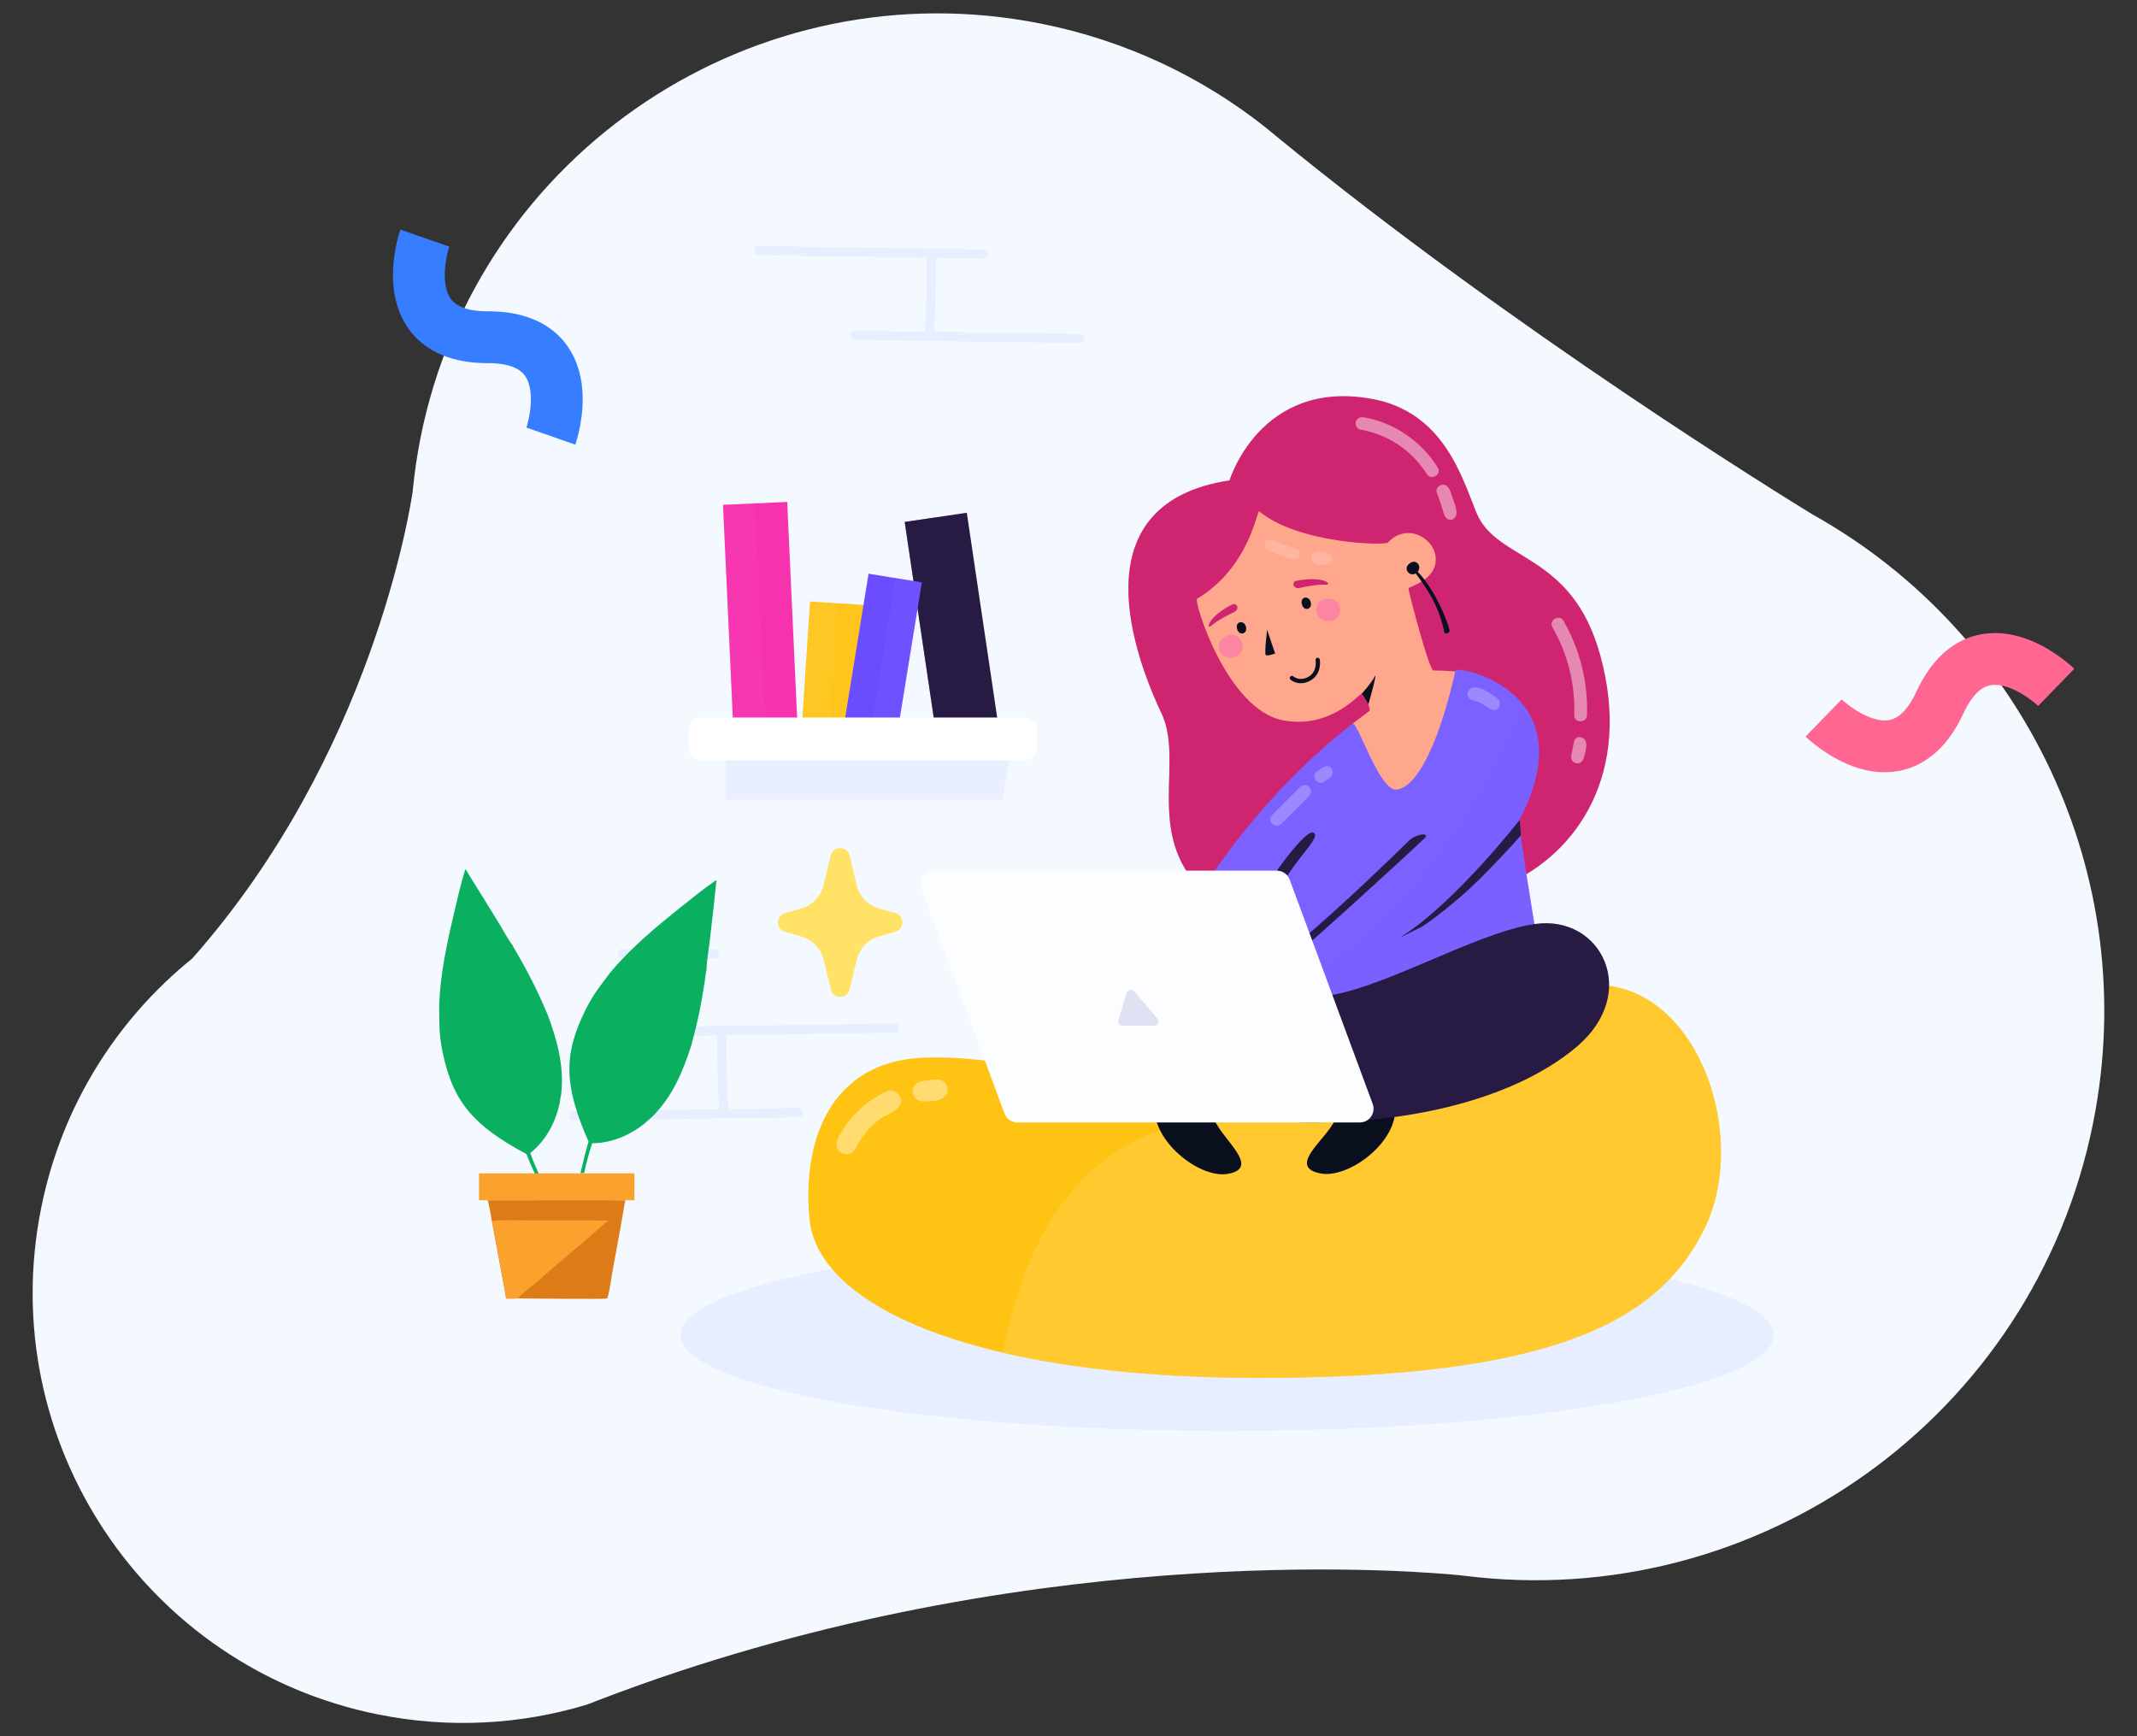 <?xml version="1.0" encoding="UTF-8"?><svg id="c" xmlns="http://www.w3.org/2000/svg" width="320" height="260" viewBox="0 0 320 260"><rect x="0" y="0" width="320" height="260" fill="#333333" stroke="none"/><path d="M6.16,180.93c3.06-15.33,11.35-28.28,22.62-37.39,26.94-30.42,32.65-67.45,33.02-69.97.01-.1.01-.14.01-.14.26-2.65.65-5.31,1.18-7.97C71.59,22.7,113.21-5.02,155.98,3.56c12.7,2.55,24.06,8.01,33.54,15.53.58.47,1.17.96,1.75,1.44,35.47,29.04,76.27,54.14,80.08,56.47.19.12.29.17.29.17,31.31,17.58,49.23,53.91,41.78,91.03-8.86,44.1-50.3,73.35-94.23,67.76,0,0-.13-.01-.37-.04-5.05-.52-61.18-5.7-123.27,16.48-2.55.91-5.12,1.87-7.69,2.88-.01,0-.03.01-.04.01-9.81,2.95-20.45,3.61-31.2,1.45C21.75,249.74-.84,215.8,6.16,180.93Z" fill="#f4f8ff"/><polygon points="151.52 111.71 150.1 119.77 108.65 119.77 108.65 111.71 151.52 111.71" fill="#e6edff" isolation="isolate" opacity=".76"/><rect x="115.38" y="95.62" width="18.68" height="8.08" transform="translate(17.11 217.59) rotate(-86.25)" fill="#ffc724"/><rect x="117.42" y="97.8" width="18.68" height="4" transform="translate(18.88 219.75) rotate(-86.25)" fill="#ffc314" isolation="isolate" opacity=".43"/><rect x="137.77" y="77.3" width="9.4" height="31.96" transform="translate(-12.15 21.92) rotate(-8.44)" fill="#281b43"/><rect x="137.79" y="77.65" width="4.57" height="31.96" transform="translate(-12.23 21.58) rotate(-8.44)" fill="#281b43" isolation="isolate" opacity=".42"/><rect x="109.02" y="75.38" width="9.62" height="33.21" transform="translate(-4.11 5.33) rotate(-2.64)" fill="#f732af"/><rect x="109.03" y="75.49" width="4.81" height="33.21" transform="translate(-4.12 5.22) rotate(-2.64)" fill="#f849b8" isolation="isolate" opacity=".25"/><rect x="120.95" y="93.68" width="22.6" height="8.08" transform="translate(14.59 212.6) rotate(-80.78)" fill="#6b4dff"/><rect x="122.96" y="96.05" width="22.6" height="4" transform="translate(15.96 214.86) rotate(-80.78)" fill="#7b61ff" isolation="isolate" opacity=".25"/><path d="M105,107.45h48.4c1.03,0,1.86.83,1.86,1.86v2.7c0,1.03-.83,1.86-1.86,1.86h-48.4c-1.03,0-1.86-.83-1.86-1.86v-2.7c0-1.03.83-1.86,1.86-1.86Z" fill="#fff"/><g opacity=".9"><path d="M133.96,153.28c-8.76.12-17.52.25-26.28.37-2.49.03-4.97.07-7.46.11-.89.01-.89,1.39,0,1.38,2.4-.03,4.8-.07,7.19-.1,0,.02,0,.04,0,.07-.03,3.67.06,7.33.27,10.99-4.8.07-9.6.14-14.4.2-2.49.03-4.97.07-7.46.11-.89.01-.89,1.39,0,1.38,8.76-.12,17.52-.25,26.28-.37,2.49-.03,4.97-.07,7.46-.11.89-.01.89-1.39,0-1.38-3.5.05-7,.1-10.5.15-.21-3.65-.3-7.31-.27-10.98,0-.03,0-.06,0-.09,5.91-.08,11.81-.17,17.72-.25,2.49-.03,4.97-.07,7.46-.11.89-.01.89-1.39,0-1.38Z" fill="#e6edff"/><path d="M93.21,143.52h13.8c.89,0,.89-1.38,0-1.38h-13.8c-.89,0-.89,1.38,0,1.38Z" fill="#e6edff"/></g><g opacity=".9"><path d="M113.61,36.86c8.76.12,17.52.25,26.28.37,2.49.03,4.97.07,7.46.11.89.01.89,1.39,0,1.38-2.4-.03-4.8-.07-7.2-.1,0,.02,0,.04,0,.07.03,3.67-.06,7.33-.27,10.99,4.8.07,9.6.14,14.4.2,2.49.03,4.97.07,7.46.11.89.01.89,1.39,0,1.38-8.76-.12-17.52-.25-26.28-.37-2.49-.03-4.97-.07-7.46-.11-.89-.01-.89-1.39,0-1.38,3.5.05,7,.1,10.5.15.21-3.65.3-7.31.27-10.98,0-.03,0-.06,0-.09-5.91-.08-11.81-.17-17.72-.25-2.49-.03-4.97-.07-7.46-.11-.89-.01-.89-1.39,0-1.38Z" fill="#e6edff"/></g><path d="M73.05,179.74c.21,1.03.46,2.08.6,3.12.5,2.62.99,5.24,1.46,7.86.22,1.24.5,2.49.67,3.74.59.02,1.17,0,1.77-.02,1.43-.01,13.06.16,13.32,0,.04-.03.07-.07.11-.1.38-1.38.53-2.89.8-4.3.63-3.39,1.24-6.77,1.83-10.17l.06-.1c.52-.12-20.96,0-20.62-.05Z" fill="#dd7c17"/><path d="M91.09,182.77c-3.81-.02-7.62-.03-11.43-.01-1.95,0-4.06-.14-5.99.09.5,2.62.99,5.24,1.46,7.86.22,1.24.5,2.49.67,3.74.59.02,1.17,0,1.77-.02.82-.96,2-1.73,2.95-2.57,3.49-3.08,7.1-6.02,10.58-9.1Z" fill="#faa12e"/><path d="M107.18,132.65c.06-.26.09-.51.1-.78l-.09-.06-.21.18c-1.78,1.22-3.45,2.6-5.13,3.94-3.6,2.87-7.12,5.8-10.13,9.31l-.37.45s-1.86,2.4-2.55,3.51c-.8,1.3-1.5,2.73-2.08,4.13-1.72,4.19-1.88,7.67-.67,12,.53,1.92,1.27,3.8,2.08,5.62-.46,1.56-.85,3.16-1.2,4.74l.54-.03c.34-1.51.71-3,1.21-4.46,3.17.01,6.45-1.52,8.69-3.73.25-.16.46-.41.67-.62,2.8-2.97,4.27-6.54,5.49-10.35l.15-.58c.92-3.35,1.58-6.85,2.03-10.3l.09-.46c.01-1.25.28-2.61.43-3.86.35-2.88.67-5.77.97-8.66Z" fill="#0aaf60"/><path d="M70.15,130.91c-.12-.24-.24-.46-.4-.68h-.11s-.06.29-.06.29c-.64,2.05-1.11,4.18-1.6,6.27-1.06,4.48-2.02,8.96-2.22,13.58v.58s0,3.04.15,4.33c.17,1.51.5,3.07.92,4.53,1.23,4.35,3.26,7.19,6.88,9.86,1.61,1.18,3.34,2.2,5.11,3.14.6,1.51,1.29,3.01,1.99,4.47l.4-.36c-.66-1.4-1.29-2.8-1.81-4.26,2.5-1.95,4.14-5.18,4.53-8.3.1-.28.11-.6.14-.9.37-4.06-.68-7.78-2.07-11.53l-.24-.55c-1.35-3.2-2.99-6.37-4.76-9.35l-.21-.42c-.76-.99-1.39-2.23-2.05-3.3-1.51-2.48-3.04-4.95-4.59-7.41Z" fill="#0aaf60"/><rect x="71.73" y="175.71" width="23.27" height="4.03" fill="#faa12e"/><ellipse cx="183.74" cy="199.93" rx="81.83" ry="14.36" fill="#e6edff" isolation="isolate" opacity=".9"/><path d="M180.52,162.55c-15.23.55-29.88-4.81-42.64-4.14-12.75.68-17.89,11.35-16.66,24.19,1.23,12.85,24.38,23.74,67.36,23.74s59.8-8.03,66.74-22.53c6.94-14.49-1.86-38.2-18.32-36.19-16.46,2.01-30.37,13.98-56.48,14.92Z" fill="#ffc314"/><path d="M241.87,147.81c-11.17,6.93-23.4,11.93-36.2,15.19-7.07,1.8-14.24,3.12-21.45,4.24-5.17.8-10.37,1.49-14.91,3.93-7.35,3.95-12.4,10.84-15.48,18.62-1.62,4.09-2.84,8.38-3.72,12.77,10.21,2.39,23.06,3.79,38.46,3.79,42.98,0,59.8-8.03,66.74-22.53,6.22-12.99-.21-33.35-13.45-36Z" fill="#ffd14a" isolation="isolate" opacity=".5"/><path d="M134.78,164.29c-.31-.72-1.2-1.24-1.97-.88-3.24,1.49-5.88,4.05-7.43,7.27-.35.72,0,1.72.75,2.03.78.32,1.66.02,2.03-.75.8-1.67,2.01-3.14,3.47-4.29.98-.77,3.94-1.58,3.16-3.38Z" fill="#ffefc2" isolation="isolate" opacity=".53"/><path d="M141.44,162.1c-.18-.18-.4-.31-.65-.38-.79-.21-1.8.08-2.61.17-.79.09-1.48.58-1.53,1.44-.05.86.67,1.61,1.53,1.62,1.24,0,3.64.02,3.71-1.72.02-.42-.16-.83-.44-1.12Z" fill="#ffefc2" isolation="isolate" opacity=".53"/><path d="M184.11,71.94s4.6-15.23,21.28-12.22c10.8,1.95,13.53,11.76,15.69,17.04,3.05,7.45,14.3,5.78,18.57,21.44,4.78,17.52-3.42,29.56-14.01,34.24-10.59,4.68-37.01,9.55-45.63.92-8.63-8.63-2.65-19.28-6.09-26.55-5.01-10.6-11.46-31.58,10.18-34.87Z" fill="#cf2570"/><path d="M213.34,104.9c-4.15-15.18-10.98-31.13-22.61-42.19-4.95,3.74-6.62,9.24-6.62,9.24-21.64,3.29-15.19,24.27-10.18,34.87,3.43,7.27-2.54,17.93,6.09,26.55,6.96,6.96,25.51,5.13,37.97,1.71.53-10.13-2.01-20.53-4.65-30.18Z" fill="#cf2570" isolation="isolate" opacity=".3"/><path d="M203.69,64.33c4.09.7,7.76,3.11,9.95,6.65.65,1.04,2.3.08,1.65-.96-2.43-3.93-6.53-6.75-11.09-7.53-.51-.09-1.03.13-1.17.67-.13.46.16,1.09.67,1.17h0Z" fill="#eca8c6" isolation="isolate" opacity=".76"/><path d="M215.15,73.78c.34.87.65,1.76.91,2.66.14.49.29,1.17.84,1.36.74.26,1.29-.49,1.21-1.16-.09-.75-.37-1.46-.63-2.16-.2-.54-.34-1.26-.78-1.66-.64-.6-1.89.08-1.54.96Z" fill="#eca8c6" isolation="isolate" opacity=".76"/><path d="M232.47,93.93c2.3,4,3.42,8.55,3.26,13.16-.04,1.23,1.87,1.23,1.91,0,.17-4.93-1.06-9.84-3.52-14.12-.61-1.06-2.26-.1-1.65.96h0Z" fill="#eca8c6" isolation="isolate" opacity=".76"/><path d="M237.39,110.86c-.39-.64-1.51-.7-1.69.19-.14.69-.27,1.37-.41,2.06-.11.53.16,1.07.72,1.19.7.15,1.06-.43,1.22-1.04.17-.66.42-1.45.26-2.14-.02-.09-.06-.18-.1-.26Z" fill="#eca8c6" isolation="isolate" opacity=".76"/><path d="M203.9,103.88c.36,0,1.48,2.26,1.14,2.59s-2.94,2.09-3.23,2.61c-.29.52,1.34,12.95,8.76,10.8,7.43-2.15,12.44-17.83,12.05-18.22-.83-.83-5.07-1.25-7.99-1.25-.64,0-3.73-11.92-3.73-12.27s4.47-1.24,4.06-4.82c-.32-2.8-4.33-5.09-7.14-2.06-.39.42-13.25.23-19.27-4.68-.32-.26-1.45,8.38-9.29,13.08-.56.33,4.47,16.66,12.91,18.22,7.1,1.31,11.36-3.99,11.72-3.99Z" fill="#ffa78c"/><path d="M222.63,101.66c-.83-.83-5.07-1.25-7.99-1.25-.64,0-3.73-11.92-3.73-12.27s4.47-1.24,4.06-4.82c-.32-2.8-4.33-5.09-7.14-2.06-.14.15-1.92.22-4.41.02,3.85,6.9,6.98,14.02,6.65,22.36-.22,5.41-1.68,10.71-4.34,15.29,1.24,1.04,2.83,1.53,4.85.95,7.43-2.15,12.44-17.83,12.05-18.22Z" fill="#ffa78c" isolation="isolate" opacity=".15"/><path d="M194.04,82.12c-.88-.21-1.75-.49-2.59-.83-.56-.23-1.57-.91-2-.09-.2.37-.12.93.3,1.13,1.23.59,2.52,1.07,3.86,1.39.51.12,1.02-.23,1.04-.76.01-.37-.24-.75-.6-.83Z" fill="#ffc9b9" isolation="isolate" opacity=".43"/><path d="M199.32,83.1c-.57-.51-1.82-.64-2.51-.35-.49.21-.61.88-.28,1.28.42.51,1.39.61,2,.52.67-.09,1.44-.87.79-1.46Z" fill="#ffc9b9" isolation="isolate" opacity=".43"/><path d="M172.89,166.37c.34,5.16,7.02,10.1,10.94,9.42,4.42-.76.55-4.1-1.28-6.85-1.83-2.74-2.33-4.92-2.33-4.92l-7.33,2.34Z" fill="#0a0f1e"/><path d="M208.92,166.63c-.49,5.14-7.33,9.88-11.22,9.09-4.4-.9-.42-4.12,1.49-6.81,1.91-2.69,2.48-4.85,2.48-4.85l7.25,2.57Z" fill="#0a0f1e"/><path d="M227.52,122.78c-.32.62,2.67,17.69,2.67,18.51s-16.65,9.11-32.35,11.71c-15.7,2.6-25.66-1.72-26.37-2.43s8.97-25,31.04-42.19c.73-.57,4.03,10.12,6.59,9.86,3.54-.36,6.81-8.67,8.85-17.84.17-.78,19.77,2.93,9.57,22.37Z" fill="#7b61ff"/><path d="M228.02,105.48c-8.34,20.64-24.8,40.58-45.73,48.02,4.17.47,9.42.51,15.55-.5,15.7-2.6,32.35-10.9,32.35-11.71s-3-17.89-2.67-18.51c4.41-8.4,3.25-13.86.5-17.3Z" fill="#7b61ff" isolation="isolate" opacity=".25"/><path d="M196.65,124.68c-1.57-.65-10.42,12.1-12.53,18.24-2.12,6.15,2.32,5.61,5.12,3.97,2.8-1.65,23.14-20.42,24.06-21.35s-1.27-.71-2.4.43c-1.13,1.13-19.05,18.66-22.37,19.14-3.32.48,1.74-10.26,4.2-13.94,2.46-3.68,5.06-6.02,3.93-6.49Z" fill="#281b43"/><path d="M221.09,132.12c4.78-4.78,6.66-7.04,6.66-7.04l-.18-2.31s-9.59,12.3-17.56,17.38c-1.24.79,1.16-.55,2.57-1.2,1.41-.66,6.35-4.69,8.5-6.84Z" fill="#281b43"/><path d="M191.86,123.38c1.39-1.39,2.79-2.79,4.18-4.18.35-.35.38-1,0-1.35-.38-.35-.97-.38-1.35,0-1.39,1.39-2.79,2.79-4.18,4.18-.35.35-.38,1,0,1.35.38.35.97.38,1.35,0h0Z" fill="#b1a1ff" isolation="isolate" opacity=".63"/><path d="M198.26,117.11c.28-.21.57-.41.85-.62.38-.2.54-.69.43-1.09-.37-1.28-1.62-.39-2.24.06-.39.21-.56.71-.42,1.12.17.52.9.88,1.39.53Z" fill="#b1a1ff" isolation="isolate" opacity=".63"/><path d="M224.32,104.7c-.79-.7-3.04-2.33-4.15-1.58-.59.4-.52,1.36.12,1.66.44.21.97.25,1.42.47.69.33,1.85,1.63,2.61.8.33-.36.39-1,0-1.35Z" fill="#b1a1ff" isolation="isolate" opacity=".63"/><path d="M203.9,103.88s1.4-1.5,1.92-2.52-.59,3.04-.92,4.11c0,0-.52-1.1-1.01-1.59Z" fill="#0a0f1e"/><path d="M196.26,90.13c-.29-1.02-1.73-.79-1.27.5.34.96,1.59.61,1.27-.5Z" fill="#0a0f1e"/><path d="M186.56,93.81c-.29-1.02-1.73-.79-1.27.5.34.96,1.59.61,1.27-.5Z" fill="#0a0f1e"/><path d="M212.29,85.62c.72-.86-.32-2.16-1.39-1.09-.75.75.21,1.86,1.09,1.35.69.89,2.11,2.84,3.02,4.85,1.23,2.74,1.17,4.13,1.39,4.13s.66-.04.66-.43c0-.38-1.71-5.59-4.76-8.81Z" fill="#0a0f1e"/><path d="M194.16,86.96c-.87.17-.48,1.29.42,1.09s2.75-.57,3.9-.49c1.18.07-.17-1.4-4.32-.59Z" fill="#cf2570"/><path d="M184.48,90.54c.79-.4,1.18.72.34,1.11-.84.39-2.51,1.25-3.38,2.02-.89.79-.73-1.21,3.04-3.13Z" fill="#cf2570"/><path d="M189.74,94.3s-.43,3.55-.2,3.78,1.4-.22,1.4-.22" fill="#0a0f1e"/><path d="M194.79,102.32c-.93,0-1.52-.52-1.56-.55-.13-.12-.14-.32-.02-.45.12-.13.32-.14.45-.03.04.03.92.78,2.22.09,1.43-.77,1.12-2.49,1.12-2.51-.03-.17.08-.34.25-.37.17-.03.34.08.37.25.15.76.03,2.4-1.44,3.19-.51.28-.98.37-1.38.37Z" fill="#0a0f1e"/><path d="M197.13,91.17c-.22,2.15,3.21,2.58,3.52.45.33-2.34-3.29-2.74-3.52-.45Z" fill="#f95bbf" isolation="isolate" opacity=".45"/><path d="M182.64,97.45c.77,2.02,4.03.88,3.35-1.17-.74-2.24-4.17-.99-3.35,1.17Z" fill="#f95bbf" isolation="isolate" opacity=".45"/><path d="M190.35,167.9c18.66,1.15,36.01-2.96,45.68-11.08s3.76-19.9-6.2-18.45c-9.2,1.34-23.74,10.36-32.32,10.87-6.83.4-20.95-2.21-31.1-6.36-11.63-4.76-19.73,10.19-8.43,16.56,11.31,6.37,26.88,8.12,32.37,8.46Z" fill="#281b43"/><path d="M191.19,130.38h-51.28c-1.44,0-2.43,1.43-1.93,2.78l12.43,33.58c.3.81,1.07,1.35,1.93,1.35h51.28c1.44,0,2.43-1.43,1.93-2.78l-12.43-33.58c-.3-.81-1.07-1.35-1.93-1.35Z" fill="#fcfdff"/><path d="M168.69,148.69l-1.21,4.07c-.13.42.19.84.63.84h4.7c.56,0,.86-.66.5-1.08l-3.49-4.07c-.34-.4-.98-.26-1.13.24Z" fill="#9b9bd4" isolation="isolate" opacity=".29"/><path d="M63.61,35.66s-5.16,14.85,9.44,14.84c14.6-.01,9.44,14.81,9.44,14.81" fill="none" stroke="#377dff" stroke-miterlimit="10" stroke-width="7.76"/><path d="M307.91,102.93s-11.28-10.95-17.43,2.29-17.41,2.3-17.41,2.3" fill="none" stroke="#ff6692" stroke-miterlimit="10" stroke-width="7.76"/><path d="M134.07,139.53l-2.41.69c-1.68.48-2.97,1.83-3.38,3.52l-1.06,4.42c-.36,1.48-2.47,1.48-2.82,0l-1.06-4.42c-.41-1.7-1.7-3.04-3.38-3.52l-2.41-.69c-1.4-.4-1.4-2.39,0-2.79l2.41-.69c1.68-.48,2.97-1.83,3.38-3.52l1.06-4.42c.36-1.48,2.47-1.48,2.82,0l1.06,4.42c.41,1.7,1.7,3.04,3.38,3.52l2.41.69c1.4.4,1.4,2.39,0,2.79Z" fill="#ffe266"/></svg>